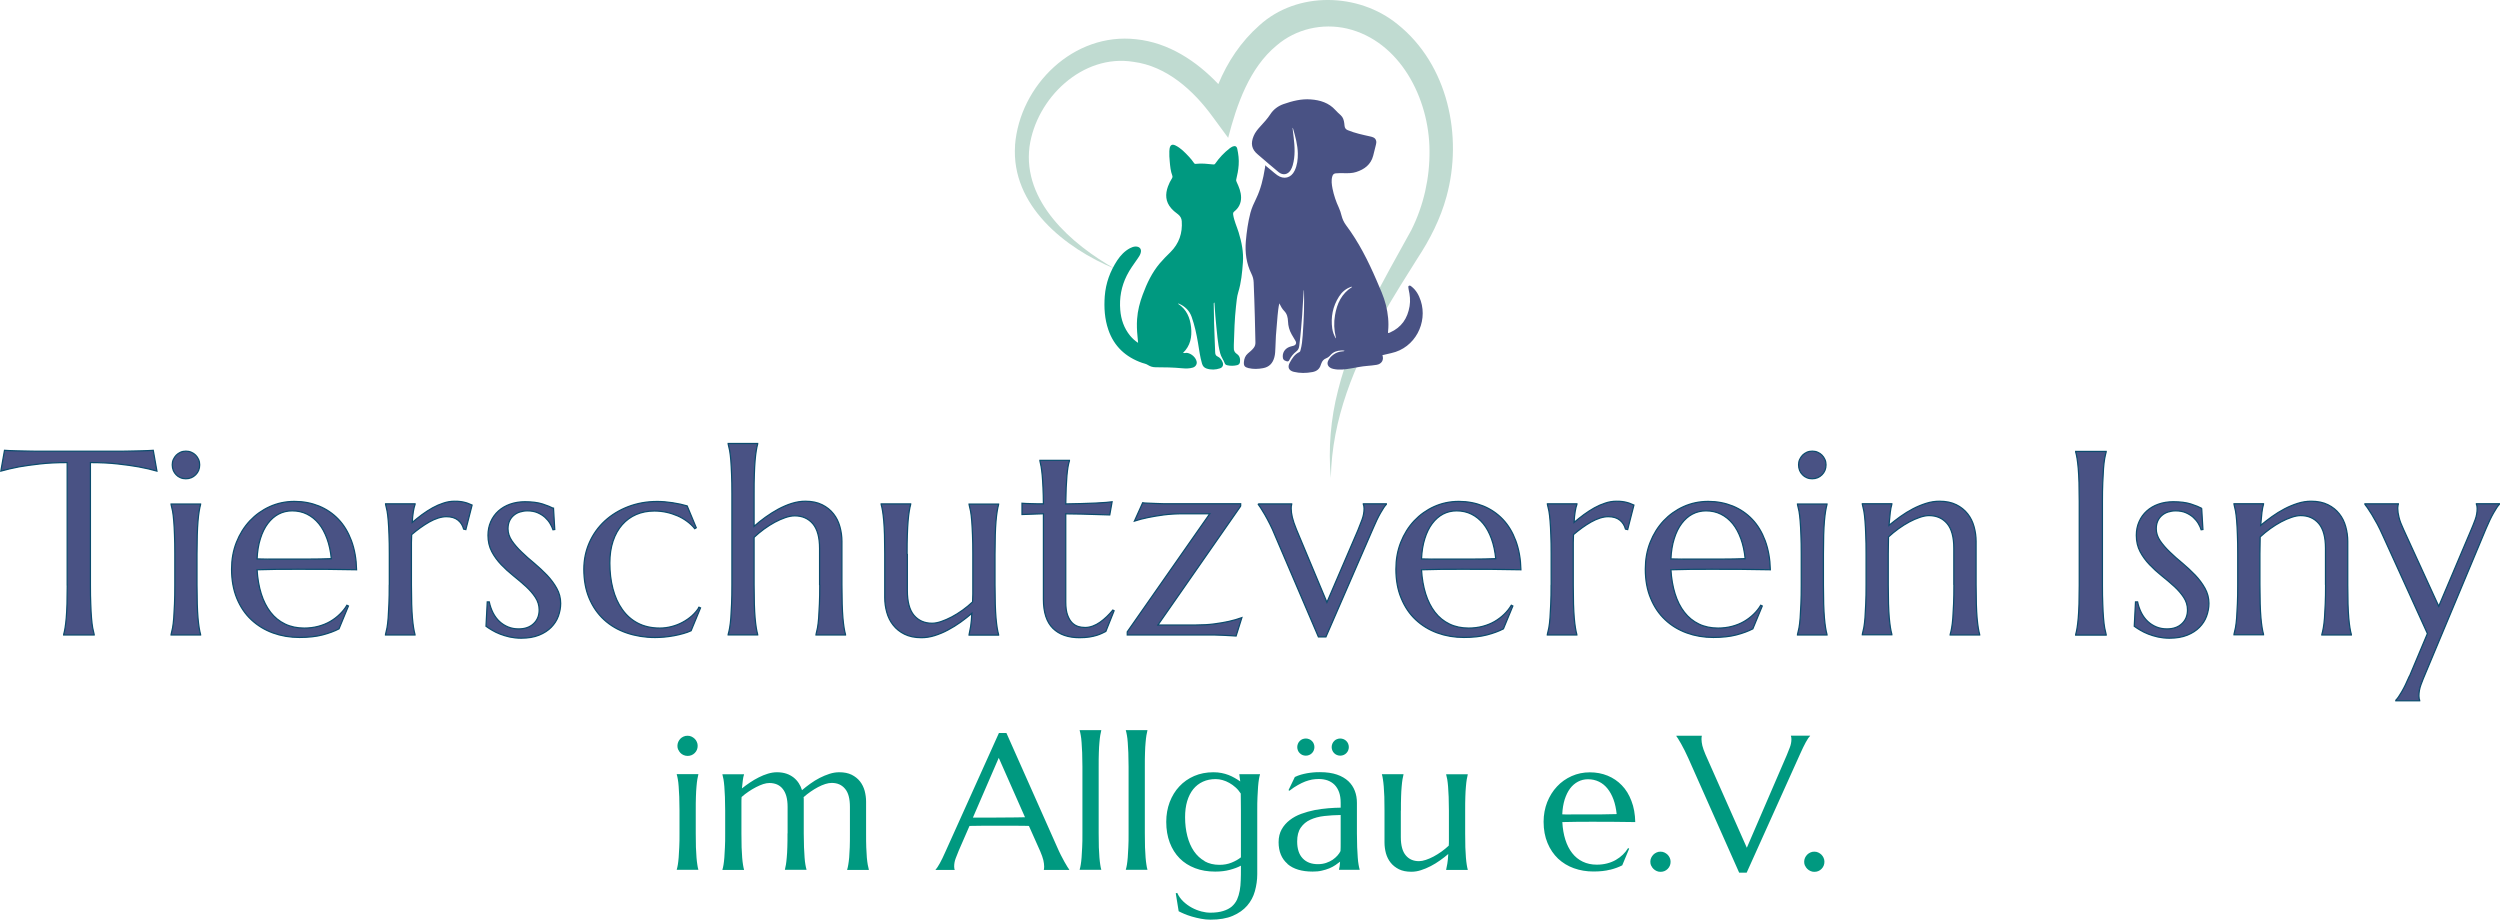 <?xml version="1.0" encoding="UTF-8"?>
<svg id="Ebene_1" xmlns="http://www.w3.org/2000/svg" version="1.1" xmlns:xlink="http://www.w3.org/1999/xlink" viewBox="0 0 300 110.36">
  <!-- Generator: Adobe Illustrator 29.8.2, SVG Export Plug-In . SVG Version: 2.1.1 Build 3)  -->
  <defs>
    <style>
      .st0 {
        fill: #009980;
      }

      .st1 {
        fill: #495284;
      }

      .st2, .st3 {
        fill: none;
      }

      .st4 {
        fill: #c0dbd1;
      }

      .st3 {
        stroke: #0b4c6d;
        stroke-width: .15px;
      }

      .st5 {
        clip-path: url(#clippath);
      }
    </style>
    <clipPath id="clippath">
      <rect class="st2" width="300" height="110.36"/>
    </clipPath>
  </defs>
  <g class="st5">
    <path class="st4" d="M121.8,17.44c.57-7.25,7.07-13.58,14.53-12.73,3.9.4,7.24,2.61,9.87,5.38,1.11-2.67,2.7-5.08,4.93-7.05,4.53-4.12,11.88-3.94,16.55-.15,6.08,4.83,7.89,13.47,5.9,20.7-.72,2.66-1.99,5.15-3.5,7.44-1.35,2.13-2.84,4.52-4.09,6.69-3.46,6.02-6.16,12.57-6.29,19.63-.32-3.5-.02-7.09.87-10.53,1.72-6.9,5.4-13.04,8.79-19.21,1.48-2.95,2.22-6.26,2.18-9.55-.03-6.22-3.52-13.12-9.89-14.63-2.97-.68-6.13.03-8.46,2.03-3.27,2.7-4.78,7.1-5.81,11.08l-1.84-2.5c-2.33-3.21-5.54-6.1-9.53-6.62-6.1-.99-11.66,4.36-12.47,10.19-.83,6.57,5.01,11.68,10.26,14.65-6.01-2.47-12.49-7.62-11.99-14.82"/>
    <path class="st1" d="M162.24,34.43c-.07-.04-.1-.02-.13,0-.62.21-1.09.62-1.43,1.16-.75,1.17-1,2.47-.81,3.84.06.41.21.8.42,1.18.04-.07.02-.12,0-.17-.21-.86-.24-1.74-.09-2.61.23-1.39.79-2.6,2.05-3.39M156.45,34.83c-.03.5-.07,1.01-.1,1.52-.05.99-.12,1.98-.21,2.97-.07.73-.13,1.46-.23,2.19-.04.27-.12.49-.36.67-.36.28-.64.63-.84,1.04-.07.14-.16.18-.32.13-.35-.1-.46-.25-.46-.6,0-.57.37-1.01.95-1.17.11-.03.23-.06.34-.09.29-.08.39-.32.24-.58-.15-.26-.31-.51-.46-.78-.28-.49-.42-1.01-.44-1.57-.02-.47-.11-.9-.47-1.26-.24-.24-.4-.56-.57-.9-.12.51-.16.99-.21,1.47-.07.81-.14,1.61-.2,2.42-.03.47-.04.94-.06,1.41-.02.4-.02.79-.13,1.18-.19.71-.62,1.17-1.36,1.3-.58.11-1.17.13-1.75-.01-.45-.11-.58-.28-.54-.74.03-.39.16-.74.47-1.01.25-.21.5-.41.7-.67.16-.2.22-.42.21-.67-.03-1.02-.04-2.03-.07-3.05-.04-1.38-.08-2.75-.14-4.13-.01-.36-.1-.71-.27-1.05-.61-1.23-.78-2.54-.67-3.9.1-1.15.26-2.29.55-3.41.16-.6.42-1.16.69-1.71.55-1.14.84-2.36,1.04-3.6.02-.11.06-.21.03-.4.28.23.5.41.72.59.24.2.48.42.74.6.79.56,1.66.34,2.08-.53.32-.66.4-1.37.39-2.08-.02-1.02-.29-2-.57-2.97,0-.03-.03-.05-.07-.11.05.42.09.79.14,1.16.13,1.11.2,2.23-.11,3.33-.06.21-.14.4-.25.59-.34.55-.92.66-1.43.26-.38-.31-.75-.62-1.12-.94-.47-.4-.92-.8-1.39-1.19-.76-.63-.88-1.32-.5-2.23.18-.43.47-.78.78-1.12.43-.47.87-.94,1.22-1.48.38-.59.93-.99,1.58-1.22,1.06-.37,2.15-.65,3.27-.56,1.12.08,2.17.4,2.96,1.28.2.22.41.42.63.61.29.26.38.6.43.96.02.12.03.23.04.35.03.24.15.4.38.49.87.36,1.78.55,2.68.75.32.07.64.15.73.54.04.16,0,.31-.03.46-.1.44-.21.88-.33,1.32-.28,1.06-1.04,1.63-2.04,1.95-.46.15-.94.15-1.42.14-.35,0-.69-.02-1.04.02-.23.03-.33.14-.4.35-.15.5-.07.99.02,1.48.16.8.42,1.56.76,2.29.14.3.24.62.32.94.11.43.28.81.55,1.17,1.52,2.03,2.65,4.28,3.65,6.6.42.98.87,1.94,1.13,2.98.25,1.03.37,2.07.26,3.13-.03.26-.01.27.23.16,1.38-.61,2.11-1.7,2.35-3.16.11-.67.04-1.33-.11-1.99-.01-.06-.03-.13-.03-.19,0-.09-.05-.21.05-.26.11-.07.22,0,.3.07.58.44.91,1.06,1.13,1.73.85,2.62-.68,5.65-3.53,6.27-.36.08-.71.16-1.07.25.2.57-.09,1.06-.7,1.16-.38.06-.76.1-1.14.13-.65.05-1.29.19-1.93.3-.71.12-1.41.22-2.12.06-.55-.12-.81-.49-.65-.92.12-.31.35-.56.62-.77.34-.26.72-.39,1.14-.42.05,0,.1,0,.15-.02.02,0,.04-.02.1-.05-.18-.05-.32-.04-.45-.03-.48.02-.91.17-1.24.54-.15.18-.32.31-.54.4-.28.11-.47.32-.57.61-.02.06-.05.11-.06.16-.15.52-.51.79-1.02.88-.75.14-1.49.15-2.23-.03-.6-.15-.78-.56-.48-1.1.28-.51.59-1.01,1.15-1.27.1-.05.12-.14.14-.23.16-.57.22-1.15.26-1.74.07-1.01.13-2.01.16-3.02.03-.8,0-1.61,0-2.41-.01,0-.02,0-.04-.01"/>
    <path class="st0" d="M145.68,36.33c-.05.08-.03.17-.03.26.01,1.47.06,2.93.12,4.4.02.43.03.85.05,1.28.01.23.06.41.29.51.29.13.47.37.59.65.15.33.04.66-.3.77-.53.18-1.08.2-1.62.02-.29-.1-.45-.29-.54-.59-.24-.81-.34-1.65-.48-2.48-.18-1.06-.4-2.1-.76-3.12-.27-.76-.8-1.27-1.53-1.59-.03-.01-.05-.03-.1.02,1.02.66,1.44,1.67,1.56,2.82.12,1.15-.08,2.21-.97,3.07.18.05.35-.03.52,0,.51.09,1.02.55,1.12,1.05.06.3-.13.61-.46.71-.42.13-.86.12-1.29.08-1.06-.1-2.12-.12-3.18-.12-.33,0-.64-.09-.92-.27-.21-.14-.46-.18-.7-.26-1.97-.69-3.37-1.98-4.05-3.97-.45-1.31-.53-2.66-.43-4.03.12-1.57.64-2.99,1.5-4.3.4-.6.89-1.12,1.53-1.46.21-.11.43-.19.67-.2.51,0,.76.33.6.81-.07.23-.2.42-.34.62-.46.67-.95,1.31-1.31,2.04-.66,1.31-.91,2.7-.79,4.15.09,1.13.45,2.18,1.18,3.08.27.32.57.61.96.86-.03-.28-.05-.53-.07-.78-.07-.69-.1-1.38-.05-2.07.07-1.02.32-1.99.68-2.95.5-1.35,1.11-2.64,2.05-3.75.4-.47.84-.91,1.28-1.34,1.03-1.03,1.45-2.27,1.35-3.71-.02-.33-.17-.6-.43-.81-.29-.22-.59-.45-.83-.73-.7-.8-.74-1.69-.39-2.64.12-.33.28-.65.47-.95.07-.12.09-.22.04-.35-.2-.53-.25-1.1-.3-1.66-.04-.42-.07-.84-.05-1.26,0-.1.01-.21.03-.31.08-.45.31-.57.72-.37.64.32,1.12.83,1.6,1.34.22.24.43.49.61.76.06.09.13.12.24.1.68-.08,1.37,0,2.05.07.15.02.21-.02.28-.13.48-.69,1.05-1.29,1.71-1.8.1-.08.22-.15.34-.21.29-.13.5-.05.57.26.14.64.22,1.29.17,1.95-.04.59-.15,1.16-.29,1.73-.03.11,0,.19.04.29.28.6.54,1.21.54,1.89,0,.68-.28,1.24-.81,1.66-.14.11-.16.21-.14.38.11.75.44,1.43.66,2.14.36,1.17.6,2.37.51,3.6-.09,1.21-.2,2.41-.56,3.58-.17.55-.2,1.13-.27,1.69-.17,1.53-.21,3.07-.26,4.61,0,.12,0,.24,0,.35-.02.32.08.56.36.75.34.22.43.58.38.97-.02.2-.16.34-.35.38-.39.09-.79.1-1.18.01-.13-.03-.25-.1-.29-.21-.15-.43-.45-.79-.56-1.24-.16-.6-.25-1.22-.32-1.84-.1-.89-.18-1.78-.26-2.68-.04-.47-.07-.94-.1-1.41,0-.05.01-.1-.03-.15"/>
    <path class="st0" d="M216.61,103.88c.06.15.15.27.26.38.11.11.23.19.38.26s.3.1.47.1c.35,0,.63-.12.86-.35.23-.23.35-.52.35-.86,0-.16-.03-.32-.1-.47s-.15-.27-.26-.38c-.11-.11-.24-.19-.38-.26s-.3-.1-.48-.1-.32.03-.47.1-.27.15-.38.26c-.11.11-.19.24-.26.38-.06.15-.1.3-.1.47,0,.17.03.33.1.48M201.16,88.29v.04s.11.15.21.31c.1.17.22.37.36.61.13.24.28.52.43.81.15.3.3.61.44.93l6.1,13.73h.9l6.43-14.28c.24-.54.46-.99.66-1.36.2-.37.37-.62.52-.76v-.04h-2.3v.04s.03.08.04.14c.01.06.02.14.02.23,0,.34-.06.67-.19,1-.13.33-.25.63-.36.91l-4.8,11.13-4.97-11.21c-.18-.42-.3-.77-.37-1.05-.06-.28-.1-.54-.1-.77,0-.06,0-.13.01-.2,0-.07.02-.13.03-.17v-.04h-3.08ZM198.15,103.88c.06.15.15.27.26.38.11.11.23.19.38.26s.3.1.47.1c.34,0,.63-.12.86-.35.23-.23.35-.52.35-.86,0-.16-.03-.32-.1-.47s-.15-.27-.26-.38c-.11-.11-.24-.19-.38-.26s-.3-.1-.48-.1-.32.03-.47.1-.27.15-.38.26c-.11.11-.19.24-.26.38s-.1.3-.1.47c0,.17.03.33.1.48M188.54,97.74c-.37,0-.73,0-1.07-.02.03-.67.13-1.26.29-1.78.17-.52.38-.96.65-1.32.27-.36.59-.63.95-.82.36-.19.76-.29,1.2-.29.48,0,.92.1,1.31.29.4.19.74.47,1.03.83.29.36.53.8.72,1.31.19.52.31,1.1.38,1.75-.61.02-1.3.03-2.05.04-.75,0-1.5,0-2.25,0h-1.17ZM193.22,104.37c.56-.14,1.04-.32,1.45-.53l.83-2-.13-.07c-.17.28-.38.55-.63.79-.25.24-.53.45-.84.63s-.66.32-1.05.42c-.39.1-.79.15-1.23.15-.63,0-1.19-.12-1.69-.36-.5-.24-.92-.58-1.27-1.03s-.62-.98-.82-1.61c-.2-.63-.32-1.33-.36-2.11.49-.01,1.05-.03,1.67-.03.62,0,1.25-.01,1.9-.01.91,0,1.79,0,2.64.01s1.69.02,2.54.03c-.02-.95-.17-1.8-.46-2.54-.28-.74-.66-1.37-1.15-1.87-.48-.5-1.05-.89-1.71-1.16-.66-.27-1.37-.4-2.14-.4s-1.5.15-2.17.45c-.67.3-1.26.71-1.76,1.25-.5.53-.89,1.16-1.18,1.88-.28.72-.43,1.51-.43,2.35,0,.96.16,1.81.47,2.55.31.75.74,1.37,1.27,1.88.54.5,1.17.89,1.9,1.15.73.26,1.5.39,2.33.39.79,0,1.46-.07,2.02-.22M168.11,97.28c0-.64,0-1.19.02-1.67.01-.48.04-.88.07-1.23.03-.34.06-.63.1-.86.04-.23.08-.43.12-.58v-.04h-2.59v.04c.05.16.09.35.12.58.04.23.07.52.1.86.03.35.05.75.07,1.23.01.48.02,1.03.02,1.67v3.82c0,.44.06.87.17,1.29.12.42.3.79.56,1.12.26.33.59.59,1,.8.41.2.9.3,1.49.3.38,0,.77-.06,1.16-.19.39-.12.78-.29,1.17-.49s.76-.43,1.11-.68c.36-.25.69-.51.99-.77-.02.47-.06.85-.11,1.15s-.1.53-.14.72v.04h2.59v-.04c-.04-.16-.09-.35-.12-.58-.04-.23-.07-.52-.1-.86-.03-.35-.05-.75-.07-1.23-.01-.48-.02-1.03-.02-1.67v-2.72c0-.64,0-1.19.02-1.67.01-.48.04-.88.07-1.23.03-.34.06-.63.1-.86.04-.23.08-.43.12-.58v-.04h-2.59v.04c.04.16.09.35.13.58.04.23.07.52.1.86.03.35.05.75.07,1.23.02.48.03,1.03.03,1.67v3.5c0,.24,0,.47-.02.69-.27.25-.56.49-.88.72-.32.23-.64.42-.95.59-.32.17-.63.3-.93.4-.3.1-.57.15-.81.15-.67,0-1.2-.23-1.59-.7-.39-.46-.59-1.19-.59-2.18v-3.18ZM159.88,90.05c.05.13.13.24.22.33.09.09.2.17.33.22.13.05.26.08.4.08s.28-.03.4-.08c.13-.05.24-.13.33-.22.09-.09.17-.2.22-.33.05-.13.08-.26.08-.4s-.03-.28-.08-.4c-.05-.13-.13-.24-.22-.33-.09-.09-.2-.17-.33-.22-.13-.05-.26-.08-.4-.08s-.28.03-.4.08c-.13.05-.24.12-.33.22-.09.09-.17.2-.22.33-.05.13-.08.26-.08.4s.03.28.08.4M155.75,90.05c.05.13.12.24.22.33.09.09.2.17.32.22.12.05.26.08.41.08s.28-.03.4-.08c.13-.05.24-.13.33-.22.09-.09.17-.2.22-.33.05-.13.08-.26.08-.4s-.03-.28-.08-.4c-.05-.13-.12-.24-.22-.33-.09-.09-.2-.17-.33-.22-.13-.05-.26-.08-.4-.08s-.29.03-.41.08c-.12.05-.23.12-.32.22-.09.09-.17.2-.22.33-.05.13-.08.26-.08.4s.03.28.08.4M160.88,100v1.18c0,.35,0,.66-.02.95-.08.17-.2.35-.36.53-.16.18-.35.35-.58.51-.23.15-.49.28-.79.38-.3.1-.62.15-.98.15-.78,0-1.39-.23-1.83-.7-.44-.46-.66-1.14-.66-2.02,0-.69.14-1.24.43-1.66.29-.42.67-.74,1.16-.96.48-.22,1.04-.37,1.67-.44.63-.07,1.28-.11,1.96-.12v2.19ZM154.5,103.68c.71.61,1.72.91,3.02.91.4,0,.76-.03,1.09-.11.33-.07.64-.17.91-.28.27-.12.52-.24.73-.39.21-.14.4-.28.56-.41-.02.21-.03.39-.05.54-.02.15-.05.28-.08.4v.04h2.48v-.04c-.05-.16-.09-.35-.13-.58-.04-.23-.08-.52-.1-.86-.03-.35-.05-.75-.07-1.23-.02-.48-.03-1.03-.03-1.67v-3.66c0-.51-.08-.99-.25-1.43-.17-.45-.43-.84-.78-1.17-.36-.33-.81-.6-1.37-.79-.56-.19-1.23-.29-2.02-.29-.28,0-.56,0-.81.03s-.51.05-.76.1c-.25.05-.49.1-.73.17-.24.07-.48.16-.73.28l-.76,1.58.11.07c.36-.28.69-.51,1.01-.68.31-.18.61-.32.89-.43.28-.1.55-.18.81-.23.26-.04.53-.07.8-.07.39,0,.75.06,1.07.17.32.12.6.29.84.53.23.24.41.53.54.89.13.36.19.79.19,1.28v.57c-.45,0-.94.03-1.48.07s-1.08.12-1.64.22c-.55.11-1.09.26-1.61.45-.52.19-.98.44-1.38.75-.4.31-.73.68-.97,1.11-.24.43-.37.95-.37,1.54,0,1.12.36,1.99,1.07,2.6M144.57,103.34c-.52-.29-.95-.69-1.3-1.2-.35-.51-.61-1.12-.79-1.81-.18-.7-.27-1.45-.27-2.26,0-.72.08-1.36.25-1.93.17-.56.41-1.04.73-1.44.32-.39.7-.69,1.16-.9.46-.21.97-.31,1.54-.31.27,0,.54.04.82.12.28.08.55.19.81.34.27.15.52.33.75.54.24.21.44.46.62.73,0,.28,0,.59.01.93,0,.34.01.72.01,1.14v5.59c-.3.24-.67.45-1.11.63-.44.18-.93.27-1.46.27-.67,0-1.27-.14-1.79-.43M144.16,109.37c-.39-.1-.77-.25-1.14-.45-.37-.2-.7-.44-1.02-.74-.31-.3-.56-.64-.73-1.03l-.18.04.35,2.16c.16.09.39.19.66.31.28.12.59.23.93.33.34.1.71.19,1.09.26.38.07.76.11,1.13.11,1.07,0,1.96-.15,2.68-.46.72-.31,1.3-.72,1.73-1.22.44-.51.75-1.09.93-1.75.18-.66.28-1.33.28-2.02v-7.63c0-.64,0-1.19.03-1.67.02-.48.04-.88.07-1.23.03-.34.06-.63.1-.86.04-.23.08-.43.13-.58v-.04h-2.48v.04l.11.83c-.22-.15-.44-.29-.67-.42-.23-.13-.47-.25-.73-.35-.26-.1-.54-.18-.84-.24-.3-.06-.63-.09-.99-.09-.84,0-1.6.15-2.3.45-.69.3-1.29.72-1.78,1.25-.5.53-.88,1.16-1.16,1.89-.27.73-.41,1.51-.41,2.36,0,.92.14,1.75.42,2.49.28.74.67,1.36,1.18,1.88.51.52,1.13.91,1.86,1.19.73.28,1.53.41,2.42.41.65,0,1.24-.07,1.75-.21.52-.14.96-.3,1.33-.5v.37c0,.47,0,.93-.02,1.37-.01.44-.05.86-.12,1.25-.07.39-.18.75-.32,1.07-.15.32-.36.6-.63.84-.27.23-.62.41-1.04.54s-.93.2-1.54.2c-.34,0-.7-.05-1.09-.15M135.43,100c0,.64,0,1.19-.03,1.67-.02.48-.04.88-.07,1.23-.03.34-.06.63-.1.86-.04.23-.08.43-.13.58v.04h2.59v-.04c-.05-.16-.09-.35-.12-.58-.04-.23-.07-.52-.1-.86-.03-.35-.05-.75-.07-1.23-.01-.48-.02-1.03-.02-1.67v-8c0-.64,0-1.19.02-1.67.01-.48.04-.88.07-1.23.03-.34.06-.63.1-.86.04-.23.08-.43.12-.58v-.04h-2.59v.04c.05.16.09.35.13.58s.08.52.1.86c.03.35.05.75.07,1.23.02.48.03,1.03.03,1.67v8ZM129.89,100c0,.64,0,1.19-.03,1.67-.02.48-.04.88-.07,1.23-.03.34-.06.63-.1.86-.04.23-.08.43-.13.58v.04h2.59v-.04c-.05-.16-.09-.35-.12-.58-.04-.23-.07-.52-.1-.86-.03-.35-.05-.75-.07-1.23-.01-.48-.02-1.03-.02-1.67v-8c0-.64,0-1.19.02-1.67.01-.48.04-.88.07-1.23.03-.34.06-.63.1-.86.04-.23.08-.43.12-.58v-.04h-2.59v.04c.05.16.09.35.13.58.04.23.08.52.1.86.03.35.05.75.07,1.23.02.48.03,1.03.03,1.67v8ZM116.75,98.11l3.1-7.17,3.15,7.13c-.33,0-.7.01-1.1.02-.4,0-.82,0-1.26.01-.44,0-.88,0-1.34.01-.46,0-.9,0-1.34,0h-1.21ZM128.31,104.39v-.04s-.11-.15-.21-.31c-.1-.16-.22-.37-.36-.61-.13-.24-.28-.51-.43-.81-.15-.3-.3-.61-.44-.94l-6.1-13.72h-.9l-6.43,14.27c-.24.55-.46,1-.66,1.36-.2.36-.37.62-.51.76v.04h2.29v-.04s-.03-.07-.04-.13-.02-.14-.02-.24c0-.34.06-.67.19-1,.13-.33.25-.63.36-.91l1.29-2.96c.44-.01.94-.02,1.49-.02h3.97c.7,0,1.25,0,1.67.02l1.36,3.05c.18.42.3.77.37,1.05.06.28.1.54.1.77,0,.06,0,.13-.01.2,0,.08-.02.13-.03.17v.04h3.08ZM94.5,100c0,.64,0,1.19-.02,1.67-.01.48-.04.88-.07,1.23-.03.34-.06.63-.1.86-.04.23-.08.43-.12.58v.04h2.59v-.04c-.05-.16-.09-.35-.13-.58-.04-.23-.08-.52-.1-.86-.03-.35-.05-.75-.07-1.23-.02-.48-.03-1.03-.03-1.67v-4.07c0-.09,0-.18-.02-.27.26-.23.54-.45.84-.66.3-.21.6-.39.9-.55.3-.16.59-.28.87-.37s.54-.13.77-.13c.67,0,1.2.23,1.59.7.4.46.59,1.19.59,2.18v3.18c0,.64,0,1.19-.02,1.67-.02.48-.04.88-.07,1.23-.03.34-.07.63-.11.86-.04.23-.08.43-.13.58v.04h2.6v-.04c-.04-.16-.09-.35-.13-.58-.04-.23-.08-.52-.11-.86-.03-.35-.05-.75-.07-1.23-.02-.48-.02-1.03-.02-1.67v-3.82c0-.43-.06-.86-.17-1.29-.12-.42-.3-.8-.56-1.13-.26-.33-.59-.59-1-.8-.41-.2-.9-.3-1.49-.3-.38,0-.77.06-1.17.19-.4.13-.79.29-1.18.49-.39.2-.76.43-1.12.69-.36.26-.7.52-1,.78-.09-.3-.22-.58-.39-.84-.17-.26-.38-.49-.62-.68-.25-.19-.53-.35-.86-.46-.33-.11-.71-.17-1.13-.17-.36,0-.72.06-1.09.17-.37.11-.73.26-1.09.44-.36.18-.72.39-1.06.62-.35.23-.67.47-.97.71.04-.4.07-.74.11-1,.03-.27.08-.48.14-.66v-.04h-2.59v.04c.04.16.09.35.13.58.04.23.07.52.1.86.03.35.05.75.07,1.23.02.48.03,1.03.03,1.67v2.72c0,.64,0,1.19-.03,1.67-.02.48-.04.88-.07,1.23-.03.34-.06.63-.1.86-.04.23-.08.43-.13.58v.04h2.59v-.04c-.04-.16-.09-.35-.12-.58-.04-.23-.07-.52-.1-.86-.03-.35-.05-.75-.07-1.23-.01-.48-.02-1.03-.02-1.67v-3.6c0-.27,0-.53.02-.77.26-.23.54-.45.84-.65.3-.2.59-.38.89-.53.3-.15.58-.28.86-.37.28-.09.53-.13.75-.13.33,0,.63.06.9.17.27.12.5.29.69.53.19.23.34.53.44.89.1.36.15.79.15,1.28v3.18ZM81.4,89.97c.06.14.15.27.25.38.1.11.23.19.38.26.15.06.3.1.48.1.34,0,.63-.12.86-.35.23-.23.35-.52.35-.86,0-.17-.03-.32-.1-.47-.06-.15-.15-.27-.26-.38-.11-.11-.24-.19-.38-.26s-.3-.1-.48-.1-.33.03-.48.1c-.14.06-.27.15-.38.26-.1.11-.19.24-.25.38-.06.14-.1.3-.1.47s.03.33.1.48M81.54,100c0,.64,0,1.19-.03,1.67-.02.48-.04.88-.07,1.23-.03.34-.06.63-.1.86-.04.23-.08.43-.13.58v.04h2.59v-.04c-.05-.16-.09-.35-.12-.58-.04-.23-.07-.52-.1-.86-.03-.35-.05-.75-.07-1.23-.01-.48-.02-1.03-.02-1.67v-2.72c0-.64,0-1.19.02-1.67.01-.48.04-.88.07-1.23.03-.34.06-.63.1-.86.04-.23.08-.43.12-.58v-.04h-2.59v.04c.05.16.09.35.13.58.04.23.08.52.1.86.03.35.05.75.07,1.23.02.48.03,1.03.03,1.67v2.72Z"/>
    <path class="st1" d="M289.11,81.17c-.32.74-.61,1.35-.9,1.84-.28.49-.52.83-.71,1.02v.06h2.86v-.06s-.04-.09-.06-.18c-.02-.09-.03-.2-.03-.33,0-.46.08-.92.25-1.37.17-.45.33-.87.5-1.25l7.31-17.48c.32-.75.61-1.37.9-1.87.28-.5.51-.84.7-1.04v-.06h-2.76v.06s.04.09.06.18c.02.09.03.2.03.33,0,.46-.08.92-.25,1.37-.17.45-.33.87-.5,1.25l-3.86,9.11-4.23-9.23c-.27-.57-.45-1.05-.54-1.44-.1-.39-.15-.74-.15-1.05,0-.08,0-.17.02-.28,0-.1.03-.18.05-.23v-.06h-4.01v.06c.05.06.15.2.31.42.15.22.33.5.53.82.2.33.41.7.64,1.12.22.41.43.85.63,1.3l5.39,11.85-2.16,5.14ZM279.07,70.2c0,.87-.01,1.63-.04,2.28-.03.65-.06,1.21-.09,1.68-.04.47-.08.87-.14,1.18s-.11.58-.18.8v.06h3.54v-.06c-.06-.22-.12-.48-.17-.8-.05-.32-.1-.71-.14-1.18-.04-.47-.07-1.03-.09-1.68-.02-.65-.03-1.41-.03-2.28v-5.23c0-.59-.08-1.18-.24-1.76-.16-.58-.41-1.1-.77-1.55-.35-.45-.81-.82-1.36-1.09-.56-.28-1.23-.42-2.03-.42-.52,0-1.05.08-1.59.25-.54.17-1.07.39-1.59.66-.52.27-1.02.58-1.51.93-.48.35-.94.7-1.36,1.05.05-.64.1-1.15.15-1.55.05-.39.11-.72.19-.98v-.06h-3.54v.06c.06.22.12.48.18.8.06.32.1.71.14,1.18.04.47.07,1.03.09,1.68.03.65.04,1.41.04,2.28v3.72c0,.87-.01,1.63-.04,2.28-.03.65-.06,1.21-.09,1.68-.04.47-.08.87-.14,1.18-.06.32-.12.58-.18.8v.06h3.54v-.06c-.06-.22-.12-.48-.17-.8-.05-.32-.1-.71-.14-1.18-.04-.47-.07-1.03-.09-1.68-.02-.65-.03-1.41-.03-2.28v-3.72l.03-2.02c.38-.35.78-.68,1.21-.99.43-.31.86-.58,1.29-.81.43-.23.85-.41,1.26-.55.41-.14.78-.21,1.1-.21.91,0,1.63.32,2.17.95.54.64.81,1.63.81,2.98v4.35ZM264.2,61c-.3-.16-.73-.34-1.29-.52-.57-.18-1.27-.27-2.12-.27-.64,0-1.24.1-1.78.29-.54.19-1.01.47-1.4.82-.39.35-.7.78-.92,1.28-.22.5-.33,1.04-.33,1.64,0,.73.15,1.38.45,1.95.3.57.68,1.09,1.14,1.57.46.48.95.93,1.48,1.35.53.42,1.02.84,1.48,1.26.46.42.84.86,1.14,1.32.3.46.45.96.45,1.5,0,.68-.22,1.23-.67,1.65-.44.42-1.04.63-1.8.63-.46,0-.88-.08-1.27-.24-.39-.16-.73-.38-1.03-.66-.3-.28-.55-.62-.76-1.02-.2-.4-.36-.84-.46-1.32h-.25l-.15,2.92c.21.15.46.32.74.48.28.17.6.32.95.46.35.14.74.25,1.16.35.42.09.88.14,1.37.14.83,0,1.54-.12,2.14-.36.6-.24,1.09-.56,1.47-.95.38-.39.67-.83.85-1.33.18-.5.28-1.01.28-1.53,0-.65-.16-1.25-.47-1.81-.31-.56-.7-1.08-1.17-1.58-.47-.49-.98-.96-1.52-1.42-.55-.45-1.06-.9-1.52-1.35-.47-.45-.86-.9-1.17-1.35-.31-.46-.47-.94-.47-1.44,0-.36.06-.67.18-.94.12-.27.29-.49.5-.67.21-.18.45-.32.74-.41.28-.09.58-.14.9-.14.46,0,.87.07,1.22.22.35.15.65.34.9.56.25.23.45.47.61.74.16.27.27.52.34.75l.21-.03-.15-2.55ZM249.08,76.21h3.66v-.06c-.06-.22-.12-.48-.18-.8s-.1-.71-.14-1.18c-.04-.47-.07-1.03-.09-1.68-.03-.65-.04-1.41-.04-2.28v-10.02c0-.87.01-1.63.04-2.28.03-.65.06-1.22.09-1.69.04-.48.08-.87.14-1.19s.12-.59.18-.8v-.06h-3.66v.06c.06.21.12.48.17.8.05.32.1.72.14,1.19.04.48.07,1.04.09,1.69.02.65.03,1.41.03,2.28v10.02c0,.87-.01,1.63-.03,2.28-.02.65-.05,1.21-.09,1.68-.04.47-.09.87-.14,1.18-.05.32-.11.58-.17.8v.06ZM234.47,70.2c0,.87-.01,1.63-.04,2.28-.03.65-.06,1.21-.09,1.68-.04.47-.08.87-.14,1.18-.06.32-.11.58-.18.8v.06h3.54v-.06c-.06-.22-.12-.48-.17-.8-.05-.32-.1-.71-.14-1.18-.04-.47-.07-1.03-.09-1.68-.02-.65-.03-1.41-.03-2.28v-5.23c0-.59-.08-1.18-.24-1.76-.16-.58-.41-1.1-.77-1.55-.35-.45-.81-.82-1.36-1.09-.56-.28-1.23-.42-2.03-.42-.52,0-1.05.08-1.59.25-.54.17-1.07.39-1.59.66-.52.27-1.02.58-1.51.93-.48.35-.94.7-1.36,1.05.05-.64.1-1.15.15-1.55.05-.39.11-.72.19-.98v-.06h-3.54v.06c.06.22.12.48.18.8.06.32.1.71.14,1.18.04.47.07,1.03.09,1.68.03.65.04,1.41.04,2.28v3.72c0,.87-.01,1.63-.04,2.28-.03.65-.06,1.21-.09,1.68-.04.47-.08.87-.14,1.18-.06.32-.12.58-.18.8v.06h3.54v-.06c-.06-.22-.12-.48-.17-.8-.05-.32-.1-.71-.14-1.18-.04-.47-.07-1.03-.09-1.68-.02-.65-.03-1.41-.03-2.28v-3.72l.03-2.02c.38-.35.78-.68,1.21-.99.43-.31.86-.58,1.29-.81.43-.23.85-.41,1.26-.55.41-.14.78-.21,1.1-.21.91,0,1.63.32,2.17.95.54.64.81,1.63.81,2.98v4.35ZM215.95,56.45c.09.2.2.37.35.52.14.15.31.27.51.35.2.09.42.13.65.13.47,0,.86-.16,1.18-.48.32-.32.48-.71.48-1.19,0-.23-.04-.44-.13-.64s-.2-.37-.35-.52c-.15-.15-.32-.27-.52-.35-.2-.09-.42-.13-.65-.13s-.45.04-.65.13c-.2.09-.37.21-.51.35-.14.15-.26.32-.35.52s-.13.41-.13.64.04.45.13.65M216.15,70.2c0,.87-.01,1.63-.04,2.28-.03.65-.06,1.21-.09,1.68-.04.47-.08.87-.14,1.18-.06.32-.12.58-.18.8v.06h3.54v-.06c-.06-.22-.12-.48-.17-.8-.05-.32-.1-.71-.14-1.18-.04-.47-.07-1.03-.09-1.68-.02-.65-.03-1.41-.03-2.28v-3.72c0-.87.01-1.63.03-2.28.02-.65.05-1.21.09-1.68.04-.47.09-.87.14-1.18.05-.32.11-.58.17-.8v-.06h-3.54v.06c.06.22.12.48.18.8.06.32.1.71.14,1.18.04.47.07,1.03.09,1.68.03.65.04,1.41.04,2.28v3.72ZM201.97,67.1c-.51,0-1-.01-1.46-.03.04-.91.17-1.73.4-2.44.22-.71.52-1.32.89-1.81.37-.49.8-.87,1.29-1.13.5-.26,1.04-.39,1.63-.39.65,0,1.25.13,1.79.4.54.27,1.01.65,1.41,1.14.4.49.72,1.09.98,1.8.26.71.43,1.51.52,2.4-.84.03-1.77.05-2.8.05-1.03,0-2.05,0-3.07,0h-1.59ZM208.36,76.19c.77-.2,1.42-.44,1.98-.73l1.13-2.74-.18-.09c-.23.39-.52.75-.86,1.08-.34.33-.72.62-1.15.87-.43.25-.91.44-1.43.58-.53.14-1.08.21-1.68.21-.86,0-1.63-.16-2.31-.49-.68-.33-1.26-.8-1.73-1.41-.48-.61-.85-1.35-1.12-2.21s-.44-1.83-.5-2.89c.67-.02,1.43-.04,2.27-.05.84,0,1.71-.01,2.6-.01,1.25,0,2.45,0,3.6.01,1.15.01,2.31.03,3.46.05-.03-1.3-.24-2.46-.62-3.49-.38-1.02-.9-1.88-1.56-2.57-.66-.69-1.44-1.22-2.34-1.59-.9-.36-1.87-.55-2.93-.55s-2.05.21-2.96.62c-.91.41-1.71.98-2.4,1.71-.68.73-1.22,1.59-1.61,2.58-.39.99-.58,2.06-.58,3.22,0,1.31.21,2.48.64,3.5.42,1.02,1,1.88,1.74,2.57.73.69,1.6,1.22,2.59,1.58.99.36,2.05.54,3.19.54,1.07,0,1.99-.1,2.76-.3M186.13,70.2c0,.87-.01,1.63-.04,2.28-.03.65-.06,1.21-.09,1.68-.04.47-.08.87-.14,1.18-.06.32-.12.58-.18.8v.06h3.54v-.06c-.06-.22-.12-.48-.17-.8-.05-.32-.1-.71-.14-1.18-.04-.47-.07-1.03-.09-1.68-.02-.65-.03-1.41-.03-2.28v-5.08c0-.35.01-.67.03-.97.34-.29.68-.56,1.04-.82.36-.26.72-.49,1.07-.69.36-.2.71-.36,1.06-.47.35-.11.68-.17,1-.17.58,0,1.04.14,1.38.41.34.27.57.63.69,1.08l.26.06.75-2.94c-.12-.05-.25-.1-.38-.16-.13-.06-.28-.11-.44-.15-.16-.05-.35-.08-.55-.11-.2-.03-.44-.04-.72-.04-.45,0-.9.07-1.34.22-.44.14-.88.33-1.31.57-.43.24-.85.51-1.26.81s-.8.62-1.18.94c.03-.53.07-.97.13-1.31s.12-.63.21-.86v-.06h-3.54v.06c.06.22.12.48.18.8.06.32.1.71.14,1.18.04.47.07,1.03.09,1.68.03.65.04,1.41.04,2.28v3.72ZM172.04,67.1c-.51,0-1-.01-1.46-.03.04-.91.17-1.73.4-2.44.22-.71.52-1.32.89-1.81.37-.49.8-.87,1.29-1.13.5-.26,1.04-.39,1.63-.39.65,0,1.25.13,1.79.4.54.27,1.01.65,1.41,1.14.4.49.72,1.09.98,1.8.26.71.43,1.51.52,2.4-.84.03-1.77.05-2.8.05-1.03,0-2.05,0-3.07,0h-1.59ZM178.43,76.19c.77-.2,1.42-.44,1.98-.73l1.13-2.74-.18-.09c-.23.39-.52.75-.86,1.08-.34.33-.72.62-1.15.87-.43.25-.91.44-1.43.58-.53.14-1.08.21-1.68.21-.86,0-1.63-.16-2.31-.49-.68-.33-1.26-.8-1.73-1.41-.47-.61-.85-1.35-1.12-2.21s-.44-1.83-.5-2.89c.67-.02,1.43-.04,2.27-.05.84,0,1.71-.01,2.6-.01,1.25,0,2.45,0,3.6.01,1.15.01,2.31.03,3.46.05-.03-1.3-.24-2.46-.62-3.49-.38-1.02-.9-1.88-1.56-2.57-.66-.69-1.44-1.22-2.34-1.59-.9-.36-1.87-.55-2.93-.55s-2.05.21-2.96.62c-.91.41-1.71.98-2.4,1.71-.68.73-1.22,1.59-1.61,2.58-.39.99-.58,2.06-.58,3.22,0,1.31.21,2.48.64,3.5.42,1.02,1,1.88,1.74,2.57.74.69,1.6,1.22,2.59,1.58.99.36,2.05.54,3.19.54,1.07,0,1.99-.1,2.76-.3M150.99,60.46v.06c.05.06.15.2.29.42s.31.5.5.82c.19.33.39.7.6,1.12.21.41.41.85.59,1.3l5.24,12.25h.9l5.65-13c.32-.75.61-1.37.9-1.87.28-.5.51-.84.7-1.04v-.06h-2.76v.06s.04.09.06.18c.02.09.03.2.03.33,0,.46-.09.92-.26,1.37-.17.45-.34.87-.49,1.25l-3.71,8.63-3.66-8.75c-.23-.57-.4-1.05-.49-1.44-.09-.39-.14-.74-.14-1.05,0-.08,0-.17.01-.28.01-.1.03-.18.05-.23v-.06h-4.01ZM148.88,60.73v-.28h-8.62c-.11,0-.31,0-.6,0-.29,0-.61-.02-.94-.03-.34-.02-.66-.03-.96-.04-.3,0-.51-.03-.64-.05l-.99,2.2c.49-.16,1.04-.31,1.65-.43.52-.11,1.14-.21,1.85-.31.71-.09,1.49-.14,2.34-.14h3.2l-9.9,14.17v.38h9.93c.1,0,.3,0,.6,0s.61.02.94.03c.33.02.65.03.95.05.3.02.51.03.64.04l.69-2.2c-.47.17-.99.32-1.56.45-.49.11-1.07.21-1.75.3-.67.09-1.41.13-2.21.13h-4.55l9.94-14.28ZM129.39,75.18c-.28-.08-.53-.24-.75-.46-.22-.23-.4-.54-.54-.93-.14-.39-.21-.91-.21-1.55v-10.58c.67.01,1.33.02,1.96.03.63.01,1.19.03,1.68.05.57.02,1.12.04,1.64.05l.28-1.57c-.11.02-.35.04-.7.07-.35.03-.78.05-1.29.08-.51.03-1.07.05-1.68.06-.62.01-1.25.03-1.89.04.01-.74.03-1.39.05-1.95.03-.56.06-1.04.09-1.45.04-.41.08-.76.13-1.05.05-.29.11-.53.17-.72v-.06h-3.54v.06c.05.2.1.44.15.72.05.29.09.64.13,1.05.03.41.07.9.09,1.46.03.56.04,1.2.05,1.93-.52,0-1,0-1.44-.02-.44,0-.82-.03-1.13-.05v1.35l2.57-.09v10.26c0,1.58.38,2.74,1.14,3.49s1.83,1.12,3.19,1.12c.46,0,.86-.03,1.19-.08.34-.06.63-.12.88-.2.25-.08.46-.16.64-.25.18-.09.33-.16.45-.22l.99-2.48-.15-.08c-.23.28-.47.54-.73.79-.26.25-.53.47-.81.67-.28.2-.57.35-.87.46-.3.11-.6.17-.91.17s-.58-.04-.87-.12M108.85,66.47c0-.87,0-1.63.03-2.28.02-.65.05-1.21.09-1.68.04-.47.09-.87.14-1.18.05-.32.11-.58.17-.8v-.06h-3.54v.06c.06.22.12.48.17.8.05.32.1.71.14,1.18.04.47.07,1.03.09,1.68.02.65.03,1.41.03,2.28v5.23c0,.61.08,1.19.24,1.77.16.57.41,1.09.77,1.54.35.45.81.82,1.36,1.09.56.28,1.23.42,2.03.42.52,0,1.05-.08,1.59-.25.54-.17,1.07-.39,1.59-.67.53-.28,1.03-.59,1.52-.94.48-.35.94-.7,1.35-1.06-.03.65-.08,1.17-.14,1.57-.07.4-.13.73-.19.98v.06h3.54v-.06c-.06-.22-.12-.48-.17-.8s-.1-.71-.14-1.18c-.04-.47-.07-1.03-.09-1.68-.02-.65-.03-1.41-.03-2.28v-3.72c0-.87.01-1.63.03-2.28.02-.65.05-1.21.09-1.68.04-.47.09-.87.14-1.18.05-.32.11-.58.17-.8v-.06h-3.54v.06c.06.22.12.48.18.8.06.32.1.71.14,1.18.03.47.07,1.03.09,1.68.03.65.04,1.41.04,2.28v4.79c0,.33-.01.65-.03.95-.37.35-.77.68-1.2.99-.43.31-.87.58-1.3.81-.43.23-.86.41-1.26.55-.41.14-.78.21-1.1.21-.91,0-1.63-.32-2.17-.95-.54-.64-.8-1.63-.8-2.98v-4.35ZM98.37,70.2c0,.87-.01,1.63-.04,2.28-.03.65-.06,1.21-.09,1.68-.04.47-.08.87-.14,1.18-.06.32-.12.58-.18.8v.06h3.54v-.06c-.06-.22-.12-.48-.17-.8-.05-.32-.1-.71-.14-1.18-.04-.47-.07-1.03-.09-1.68-.02-.65-.03-1.41-.03-2.28v-5.23c0-.59-.08-1.18-.24-1.76-.16-.58-.41-1.1-.77-1.55-.35-.45-.81-.82-1.36-1.09-.56-.28-1.23-.42-2.03-.42-.53,0-1.07.09-1.62.26-.55.17-1.09.41-1.62.69-.53.29-1.04.61-1.54.97-.5.36-.95.72-1.36,1.09v-3.94c0-.87,0-1.63.03-2.28.02-.65.05-1.21.09-1.68.04-.47.09-.87.14-1.18.05-.32.11-.58.17-.8v-.06h-3.54v.06c.06.22.12.48.18.8.06.32.1.71.14,1.18.03.47.07,1.03.09,1.68.03.65.04,1.41.04,2.28v10.97c0,.87-.01,1.63-.04,2.28-.03.65-.06,1.21-.09,1.68-.04.47-.08.87-.14,1.18-.06.32-.11.58-.18.8v.06h3.54v-.06c-.06-.22-.12-.48-.17-.8-.05-.32-.1-.71-.14-1.18-.04-.47-.07-1.03-.09-1.68-.02-.65-.03-1.41-.03-2.28v-5.71c.37-.35.77-.68,1.19-.99.43-.31.86-.59,1.29-.82.43-.23.86-.42,1.27-.56.41-.14.79-.21,1.13-.21.91,0,1.63.32,2.17.95.54.64.81,1.63.81,2.98v4.35ZM83.91,72.84c-.23.39-.53.74-.87,1.05-.35.31-.73.57-1.14.79-.41.22-.85.39-1.32.51-.46.12-.93.18-1.4.18-1.01,0-1.89-.2-2.64-.59-.75-.39-1.37-.94-1.87-1.65-.5-.7-.87-1.53-1.12-2.48-.25-.95-.37-1.99-.37-3.09,0-.99.13-1.86.39-2.64.26-.77.63-1.43,1.1-1.96.47-.53,1.03-.94,1.68-1.22.65-.28,1.38-.42,2.17-.42.49,0,.97.05,1.44.15s.92.25,1.34.43c.42.18.81.41,1.16.67.35.26.66.55.91.87l.18-.11-1.09-2.62c-.51-.15-1.09-.28-1.75-.38-.65-.1-1.27-.15-1.84-.15-1.26,0-2.42.21-3.49.62-1.07.41-2,.98-2.8,1.71-.79.73-1.41,1.59-1.85,2.58-.44.99-.67,2.06-.67,3.22,0,1.3.21,2.46.64,3.48.43,1.02,1.02,1.87,1.78,2.57.76.7,1.66,1.23,2.71,1.59,1.05.36,2.19.55,3.42.55.35,0,.71-.02,1.1-.05.39-.04.77-.09,1.16-.16.38-.07.75-.16,1.11-.26.36-.1.67-.21.95-.34l1.13-2.74-.18-.09ZM66.4,61c-.3-.16-.73-.34-1.29-.52-.57-.18-1.27-.27-2.12-.27-.64,0-1.24.1-1.78.29-.54.19-1.01.47-1.4.82-.39.35-.7.78-.92,1.28-.22.5-.33,1.04-.33,1.64,0,.73.15,1.38.45,1.95.3.57.68,1.09,1.14,1.57.46.48.95.93,1.48,1.35.53.42,1.02.84,1.48,1.26.46.42.84.86,1.14,1.32.3.46.45.96.45,1.5,0,.68-.22,1.23-.67,1.65-.44.42-1.04.63-1.8.63-.46,0-.88-.08-1.27-.24-.39-.16-.73-.38-1.03-.66-.3-.28-.55-.62-.76-1.02-.2-.4-.36-.84-.46-1.32h-.24l-.15,2.92c.21.15.46.32.74.48.28.17.6.32.95.46.35.14.74.25,1.16.35.42.09.88.14,1.37.14.83,0,1.54-.12,2.14-.36.6-.24,1.09-.56,1.47-.95.38-.39.67-.83.85-1.33s.28-1.01.28-1.53c0-.65-.16-1.25-.47-1.81s-.7-1.08-1.17-1.58c-.47-.49-.98-.96-1.52-1.42-.55-.45-1.06-.9-1.52-1.35-.47-.45-.86-.9-1.17-1.35-.31-.46-.47-.94-.47-1.44,0-.36.06-.67.18-.94s.29-.49.5-.67c.21-.18.45-.32.74-.41.28-.09.58-.14.9-.14.46,0,.86.07,1.22.22.35.15.65.34.9.56.25.23.45.47.61.74.16.27.27.52.35.75l.21-.03-.15-2.55ZM46.71,70.2c0,.87-.01,1.63-.04,2.28-.03.65-.06,1.21-.09,1.68-.04.47-.08.87-.14,1.18-.06.32-.12.58-.18.8v.06h3.54v-.06c-.06-.22-.12-.48-.17-.8-.05-.32-.1-.71-.14-1.18-.04-.47-.07-1.03-.09-1.68-.02-.65-.03-1.41-.03-2.28v-5.08c0-.35.01-.67.03-.97.34-.29.68-.56,1.04-.82.36-.26.72-.49,1.07-.69.36-.2.71-.36,1.06-.47.35-.11.68-.17,1-.17.58,0,1.04.14,1.38.41.34.27.57.63.69,1.08l.26.06.75-2.94c-.12-.05-.25-.1-.38-.16-.13-.06-.28-.11-.44-.15-.16-.05-.35-.08-.55-.11-.2-.03-.44-.04-.72-.04-.45,0-.9.07-1.34.22-.44.14-.88.33-1.31.57-.43.24-.85.51-1.26.81-.41.31-.8.62-1.18.94.03-.53.07-.97.13-1.31.06-.34.12-.63.21-.86v-.06h-3.54v.06c.06.22.12.48.18.8.06.32.1.71.14,1.18.04.47.07,1.03.09,1.68.03.65.04,1.41.04,2.28v3.72ZM32.31,67.1c-.51,0-.99-.01-1.46-.03.04-.91.17-1.73.4-2.44.22-.71.52-1.32.89-1.81s.8-.87,1.29-1.13c.5-.26,1.04-.39,1.63-.39.65,0,1.25.13,1.79.4.54.27,1.01.65,1.41,1.14.4.49.72,1.09.98,1.8.26.71.43,1.51.52,2.4-.84.03-1.77.05-2.8.05-1.03,0-2.05,0-3.07,0h-1.59ZM38.7,76.19c.77-.2,1.42-.44,1.98-.73l1.13-2.74-.18-.09c-.23.39-.52.75-.86,1.08-.34.33-.72.62-1.15.87-.43.25-.91.44-1.43.58-.53.14-1.09.21-1.68.21-.86,0-1.63-.16-2.31-.49-.68-.33-1.26-.8-1.73-1.41-.47-.61-.85-1.35-1.12-2.21-.27-.86-.44-1.83-.5-2.89.67-.02,1.43-.04,2.28-.05.84,0,1.71-.01,2.6-.01,1.25,0,2.44,0,3.6.01,1.15.01,2.31.03,3.46.05-.03-1.3-.24-2.46-.62-3.49-.38-1.02-.9-1.88-1.56-2.57-.66-.69-1.44-1.22-2.34-1.59-.9-.36-1.87-.55-2.93-.55s-2.05.21-2.96.62c-.91.41-1.71.98-2.4,1.71-.68.73-1.22,1.59-1.61,2.58-.39.99-.58,2.06-.58,3.22,0,1.31.21,2.48.63,3.5.42,1.02,1,1.88,1.74,2.57s1.6,1.22,2.59,1.58c.99.36,2.05.54,3.19.54,1.07,0,1.99-.1,2.76-.3M20.79,56.45c.09.2.2.37.35.52.14.15.31.27.51.35.2.09.42.13.65.13.47,0,.86-.16,1.18-.48.32-.32.48-.71.48-1.19,0-.23-.04-.44-.13-.64-.09-.2-.2-.37-.35-.52-.15-.15-.32-.27-.52-.35-.2-.09-.42-.13-.65-.13s-.45.04-.65.13c-.2.09-.37.21-.51.35-.14.15-.26.32-.35.52-.09.2-.13.41-.13.64s.04.45.13.65M20.98,70.2c0,.87-.01,1.63-.04,2.28-.03.65-.06,1.21-.09,1.68-.04.47-.08.87-.14,1.18-.06.32-.12.58-.18.8v.06h3.54v-.06c-.06-.22-.12-.48-.17-.8-.05-.32-.1-.71-.14-1.18-.04-.47-.07-1.03-.09-1.68-.02-.65-.03-1.41-.03-2.28v-3.72c0-.87.01-1.63.03-2.28.02-.65.05-1.21.09-1.68.04-.47.09-.87.14-1.18.05-.32.11-.58.17-.8v-.06h-3.54v.06c.06.22.12.48.18.8.06.32.1.71.14,1.18.04.47.07,1.03.09,1.68.03.65.04,1.41.04,2.28v3.72ZM8.07,70.2c0,.87-.01,1.63-.03,2.28-.02.65-.05,1.21-.09,1.68-.04.47-.09.87-.14,1.18s-.11.58-.17.8v.06h3.66v-.06c-.06-.22-.12-.48-.18-.8-.06-.32-.1-.71-.14-1.18-.04-.47-.07-1.03-.09-1.68-.03-.65-.04-1.41-.04-2.28v-14.69c1.2,0,2.29.05,3.26.16.97.11,1.81.22,2.51.35.82.15,1.55.32,2.21.51l-.44-2.49c-.12.01-.31.02-.55.03-.25,0-.52.02-.82.03-.3,0-.62.02-.95.02-.33,0-.65.01-.94.02s-.56.01-.79.01c-.23,0-.4,0-.5,0H5.09c-.1,0-.27,0-.5,0-.23,0-.49,0-.79-.01-.3,0-.61-.01-.94-.02-.33,0-.65-.01-.95-.02-.3-.01-.57-.02-.82-.03-.25-.01-.43-.02-.55-.03l-.44,2.49c.64-.18,1.37-.35,2.19-.51.7-.12,1.54-.24,2.51-.35.97-.11,2.06-.16,3.26-.16v14.69Z"/>
    <path class="st3" d="M289.11,81.17c-.32.74-.61,1.35-.9,1.84-.28.49-.52.83-.71,1.02v.06h2.86v-.06s-.04-.09-.06-.18c-.02-.09-.03-.2-.03-.33,0-.46.08-.92.25-1.37.17-.45.33-.87.5-1.25l7.31-17.48c.32-.75.61-1.37.9-1.87.28-.5.51-.84.7-1.04v-.06h-2.76v.06s.04.09.06.18c.02.09.03.2.03.33,0,.46-.08.92-.25,1.37-.17.45-.33.87-.5,1.25l-3.86,9.11-4.23-9.23c-.27-.57-.45-1.05-.54-1.44-.1-.39-.15-.74-.15-1.05,0-.08,0-.17.02-.28,0-.1.03-.18.05-.23v-.06h-4.01v.06c.05.06.15.2.31.42.15.22.33.5.53.82.2.33.41.7.64,1.12.22.41.43.85.63,1.3l5.39,11.85-2.16,5.14ZM279.07,70.2c0,.87-.01,1.63-.04,2.28-.03.65-.06,1.21-.09,1.68-.04.47-.08.87-.14,1.18s-.11.58-.18.8v.06h3.54v-.06c-.06-.22-.12-.48-.17-.8-.05-.32-.1-.71-.14-1.18-.04-.47-.07-1.03-.09-1.68-.02-.65-.03-1.41-.03-2.28v-5.23c0-.59-.08-1.18-.24-1.76-.16-.58-.41-1.1-.77-1.55-.35-.45-.81-.82-1.36-1.09-.56-.28-1.23-.42-2.03-.42-.52,0-1.05.08-1.59.25-.54.17-1.07.39-1.59.66-.52.27-1.02.58-1.51.93-.48.35-.94.7-1.36,1.05.05-.64.1-1.15.15-1.55.05-.39.11-.72.19-.98v-.06h-3.54v.06c.06.22.12.48.18.8.06.32.1.71.14,1.18.04.47.07,1.03.09,1.68.03.65.04,1.41.04,2.28v3.72c0,.87-.01,1.63-.04,2.28-.03.65-.06,1.21-.09,1.68-.04.47-.08.87-.14,1.18-.06.32-.12.58-.18.8v.06h3.54v-.06c-.06-.22-.12-.48-.17-.8-.05-.32-.1-.71-.14-1.18-.04-.47-.07-1.03-.09-1.68-.02-.65-.03-1.41-.03-2.28v-3.72l.03-2.02c.38-.35.78-.68,1.21-.99.43-.31.86-.58,1.29-.81.43-.23.85-.41,1.26-.55.41-.14.78-.21,1.1-.21.91,0,1.63.32,2.17.95.54.64.81,1.63.81,2.98v4.35ZM264.2,61c-.3-.16-.73-.34-1.29-.52-.57-.18-1.27-.27-2.12-.27-.64,0-1.24.1-1.78.29-.54.19-1.01.47-1.4.82-.39.35-.7.78-.92,1.28-.22.5-.33,1.04-.33,1.64,0,.73.15,1.38.45,1.95.3.57.68,1.09,1.14,1.57.46.48.95.93,1.48,1.35.53.42,1.02.84,1.48,1.26.46.42.84.86,1.14,1.32.3.46.45.96.45,1.5,0,.68-.22,1.23-.67,1.65-.44.42-1.04.63-1.8.63-.46,0-.88-.08-1.27-.24-.39-.16-.73-.38-1.03-.66-.3-.28-.55-.62-.76-1.02-.2-.4-.36-.84-.46-1.32h-.25l-.15,2.92c.21.15.46.32.74.48.28.17.6.32.95.46.35.14.74.25,1.16.35.42.09.88.14,1.37.14.83,0,1.54-.12,2.14-.36.6-.24,1.09-.56,1.47-.95.38-.39.67-.83.85-1.33.18-.5.28-1.01.28-1.53,0-.65-.16-1.25-.47-1.81-.31-.56-.7-1.08-1.17-1.58-.47-.49-.98-.96-1.52-1.42-.55-.45-1.06-.9-1.52-1.35-.47-.45-.86-.9-1.17-1.35-.31-.46-.47-.94-.47-1.44,0-.36.06-.67.18-.94.12-.27.29-.49.5-.67.21-.18.45-.32.74-.41.28-.09.58-.14.9-.14.46,0,.87.07,1.22.22.35.15.65.34.9.56.25.23.45.47.61.74.16.27.27.52.34.75l.21-.03-.15-2.55ZM249.08,76.21h3.66v-.06c-.06-.22-.12-.48-.18-.8s-.1-.71-.14-1.18c-.04-.47-.07-1.03-.09-1.68-.03-.65-.04-1.41-.04-2.28v-10.02c0-.87.01-1.63.04-2.28.03-.65.06-1.22.09-1.69.04-.48.08-.87.14-1.19s.12-.59.18-.8v-.06h-3.66v.06c.06.21.12.48.17.8.05.32.1.72.14,1.19.04.48.07,1.04.09,1.69.02.65.03,1.41.03,2.28v10.02c0,.87-.01,1.63-.03,2.28-.02.65-.05,1.21-.09,1.68-.04.47-.09.87-.14,1.18-.05.32-.11.58-.17.8v.06ZM234.47,70.2c0,.87-.01,1.63-.04,2.28-.03.65-.06,1.21-.09,1.68-.04.47-.08.87-.14,1.18-.06.32-.11.58-.18.8v.06h3.54v-.06c-.06-.22-.12-.48-.17-.8-.05-.32-.1-.71-.14-1.18-.04-.47-.07-1.03-.09-1.68-.02-.65-.03-1.41-.03-2.28v-5.23c0-.59-.08-1.18-.24-1.76-.16-.58-.41-1.1-.77-1.55-.35-.45-.81-.82-1.36-1.09-.56-.28-1.23-.42-2.03-.42-.52,0-1.05.08-1.59.25-.54.17-1.07.39-1.59.66-.52.27-1.02.58-1.51.93-.48.35-.94.7-1.36,1.05.05-.64.1-1.15.15-1.55.05-.39.11-.72.19-.98v-.06h-3.54v.06c.06.22.12.48.18.8.06.32.1.71.14,1.18.04.47.07,1.03.09,1.68.03.65.04,1.41.04,2.28v3.72c0,.87-.01,1.63-.04,2.28-.03.65-.06,1.21-.09,1.68-.04.47-.08.87-.14,1.18-.06.32-.12.58-.18.8v.06h3.54v-.06c-.06-.22-.12-.48-.17-.8-.05-.32-.1-.71-.14-1.18-.04-.47-.07-1.03-.09-1.68-.02-.65-.03-1.41-.03-2.28v-3.72l.03-2.02c.38-.35.78-.68,1.21-.99.43-.31.86-.58,1.29-.81.43-.23.85-.41,1.26-.55.41-.14.78-.21,1.1-.21.91,0,1.63.32,2.17.95.54.64.81,1.63.81,2.98v4.35ZM215.95,56.45c.09.2.2.37.35.52.14.15.31.27.51.35.2.09.42.13.65.13.47,0,.86-.16,1.18-.48.32-.32.48-.71.48-1.19,0-.23-.04-.44-.13-.64s-.2-.37-.35-.52c-.15-.15-.32-.27-.52-.35-.2-.09-.42-.13-.65-.13s-.45.04-.65.13c-.2.09-.37.21-.51.35-.14.15-.26.32-.35.52s-.13.41-.13.64.04.45.13.65ZM216.15,70.2c0,.87-.01,1.63-.04,2.28-.03.65-.06,1.21-.09,1.68-.04.47-.08.87-.14,1.18-.06.32-.12.58-.18.8v.06h3.54v-.06c-.06-.22-.12-.48-.17-.8-.05-.32-.1-.71-.14-1.18-.04-.47-.07-1.03-.09-1.68-.02-.65-.03-1.41-.03-2.28v-3.72c0-.87.01-1.63.03-2.28.02-.65.05-1.21.09-1.68.04-.47.09-.87.14-1.18.05-.32.11-.58.17-.8v-.06h-3.54v.06c.06.22.12.48.18.8.06.32.1.71.14,1.18.04.47.07,1.03.09,1.68.03.65.04,1.41.04,2.28v3.72ZM201.97,67.1c-.51,0-1-.01-1.46-.03.04-.91.17-1.73.4-2.44.22-.71.52-1.32.89-1.81.37-.49.8-.87,1.29-1.13.5-.26,1.04-.39,1.63-.39.65,0,1.25.13,1.79.4.54.27,1.01.65,1.41,1.14.4.49.72,1.09.98,1.8.26.71.43,1.51.52,2.4-.84.03-1.77.05-2.8.05-1.03,0-2.05,0-3.07,0h-1.59ZM208.36,76.19c.77-.2,1.42-.44,1.98-.73l1.13-2.74-.18-.09c-.23.39-.52.75-.86,1.08-.34.33-.72.62-1.15.87-.43.25-.91.44-1.43.58-.53.14-1.08.21-1.68.21-.86,0-1.63-.16-2.31-.49-.68-.33-1.26-.8-1.73-1.41-.48-.61-.85-1.35-1.12-2.21s-.44-1.83-.5-2.89c.67-.02,1.43-.04,2.27-.05.84,0,1.71-.01,2.6-.01,1.25,0,2.45,0,3.6.01,1.15.01,2.31.03,3.46.05-.03-1.3-.24-2.46-.62-3.49-.38-1.02-.9-1.88-1.56-2.57-.66-.69-1.44-1.22-2.34-1.59-.9-.36-1.87-.55-2.93-.55s-2.05.21-2.96.62c-.91.41-1.71.98-2.4,1.71-.68.73-1.22,1.59-1.61,2.58-.39.99-.58,2.06-.58,3.22,0,1.31.21,2.48.64,3.5.42,1.02,1,1.88,1.74,2.57.73.69,1.6,1.22,2.59,1.58.99.36,2.05.54,3.19.54,1.07,0,1.99-.1,2.76-.3ZM186.13,70.2c0,.87-.01,1.63-.04,2.28-.03.65-.06,1.21-.09,1.68-.04.47-.08.87-.14,1.18-.06.32-.12.58-.18.8v.06h3.54v-.06c-.06-.22-.12-.48-.17-.8-.05-.32-.1-.71-.14-1.18-.04-.47-.07-1.03-.09-1.68-.02-.65-.03-1.41-.03-2.28v-5.08c0-.35.01-.67.03-.97.34-.29.68-.56,1.04-.82.36-.26.72-.49,1.07-.69.36-.2.71-.36,1.06-.47.35-.11.68-.17,1-.17.58,0,1.04.14,1.38.41.34.27.57.63.69,1.08l.26.06.75-2.94c-.12-.05-.25-.1-.38-.16-.13-.06-.28-.11-.44-.15-.16-.05-.35-.08-.55-.11-.2-.03-.44-.04-.72-.04-.45,0-.9.07-1.34.22-.44.14-.88.33-1.31.57-.43.24-.85.51-1.26.81s-.8.62-1.18.94c.03-.53.07-.97.13-1.31s.12-.63.21-.86v-.06h-3.54v.06c.06.22.12.48.18.8.06.32.1.71.14,1.18.04.47.07,1.03.09,1.68.03.65.04,1.41.04,2.28v3.72ZM172.04,67.1c-.51,0-1-.01-1.46-.03.04-.91.17-1.73.4-2.44.22-.71.52-1.32.89-1.81.37-.49.8-.87,1.29-1.13.5-.26,1.04-.39,1.63-.39.65,0,1.25.13,1.79.4.54.27,1.01.65,1.41,1.14.4.49.72,1.09.98,1.8.26.71.43,1.51.52,2.4-.84.03-1.77.05-2.8.05-1.03,0-2.05,0-3.07,0h-1.59ZM178.43,76.19c.77-.2,1.42-.44,1.98-.73l1.13-2.74-.18-.09c-.23.39-.52.75-.86,1.08-.34.33-.72.62-1.15.87-.43.25-.91.44-1.43.58-.53.14-1.08.21-1.68.21-.86,0-1.63-.16-2.31-.49-.68-.33-1.26-.8-1.73-1.41-.47-.61-.85-1.35-1.12-2.21s-.44-1.83-.5-2.89c.67-.02,1.43-.04,2.27-.05.84,0,1.71-.01,2.6-.01,1.25,0,2.45,0,3.6.01,1.15.01,2.31.03,3.46.05-.03-1.3-.24-2.46-.62-3.49-.38-1.02-.9-1.88-1.56-2.57-.66-.69-1.44-1.22-2.34-1.59-.9-.36-1.87-.55-2.93-.55s-2.05.21-2.96.62c-.91.41-1.71.98-2.4,1.71-.68.73-1.22,1.59-1.61,2.58-.39.99-.58,2.06-.58,3.22,0,1.31.21,2.48.64,3.5.42,1.02,1,1.88,1.74,2.57.74.69,1.6,1.22,2.59,1.58.99.36,2.05.54,3.19.54,1.07,0,1.99-.1,2.76-.3ZM150.99,60.46v.06c.05.06.15.2.29.42s.31.5.5.82c.19.33.39.7.6,1.12.21.41.41.85.59,1.3l5.24,12.25h.9l5.65-13c.32-.75.61-1.37.9-1.87.28-.5.51-.84.7-1.04v-.06h-2.76v.06s.04.09.06.18c.02.09.03.2.03.33,0,.46-.09.92-.26,1.37-.17.45-.34.87-.49,1.25l-3.71,8.63-3.66-8.75c-.23-.57-.4-1.05-.49-1.44-.09-.39-.14-.74-.14-1.05,0-.08,0-.17.01-.28.01-.1.03-.18.05-.23v-.06h-4.01ZM148.88,60.73v-.28h-8.62c-.11,0-.31,0-.6,0-.29,0-.61-.02-.94-.03-.34-.02-.66-.03-.96-.04-.3,0-.51-.03-.64-.05l-.99,2.2c.49-.16,1.04-.31,1.65-.43.52-.11,1.14-.21,1.85-.31.71-.09,1.49-.14,2.34-.14h3.2l-9.9,14.17v.38h9.93c.1,0,.3,0,.6,0s.61.02.94.03c.33.02.65.03.95.05.3.02.51.03.64.04l.69-2.2c-.47.17-.99.32-1.56.45-.49.11-1.07.21-1.75.3-.67.09-1.41.13-2.21.13h-4.55l9.94-14.28ZM129.39,75.18c-.28-.08-.53-.24-.75-.46-.22-.23-.4-.54-.54-.93-.14-.39-.21-.91-.21-1.55v-10.58c.67.01,1.33.02,1.96.03.63.01,1.19.03,1.68.05.57.02,1.12.04,1.64.05l.28-1.57c-.11.02-.35.04-.7.07-.35.03-.78.05-1.29.08-.51.03-1.07.05-1.68.06-.62.01-1.25.03-1.89.04.01-.74.03-1.39.05-1.95.03-.56.06-1.04.09-1.45.04-.41.08-.76.13-1.05.05-.29.11-.53.17-.72v-.06h-3.54v.06c.05.2.1.44.15.72.05.29.09.64.13,1.05.03.41.07.9.09,1.46.03.56.04,1.2.05,1.93-.52,0-1,0-1.44-.02-.44,0-.82-.03-1.13-.05v1.35l2.57-.09v10.26c0,1.58.38,2.74,1.14,3.49s1.83,1.12,3.19,1.12c.46,0,.86-.03,1.19-.08.34-.06.63-.12.88-.2.25-.08.46-.16.64-.25.18-.09.33-.16.45-.22l.99-2.48-.15-.08c-.23.28-.47.54-.73.79-.26.25-.53.47-.81.67-.28.2-.57.35-.87.46-.3.11-.6.17-.91.17s-.58-.04-.87-.12ZM108.85,66.47c0-.87,0-1.63.03-2.28.02-.65.05-1.21.09-1.68.04-.47.09-.87.14-1.18.05-.32.11-.58.17-.8v-.06h-3.54v.06c.06.22.12.48.17.8.05.32.1.71.14,1.18.04.47.07,1.03.09,1.68.02.65.03,1.41.03,2.28v5.23c0,.61.08,1.19.24,1.77.16.57.41,1.09.77,1.54.35.45.81.82,1.36,1.09.56.28,1.23.42,2.03.42.52,0,1.05-.08,1.59-.25.54-.17,1.07-.39,1.59-.67.53-.28,1.03-.59,1.52-.94.48-.35.94-.7,1.35-1.06-.03.65-.08,1.17-.14,1.57-.07.4-.13.73-.19.98v.06h3.54v-.06c-.06-.22-.12-.48-.17-.8s-.1-.71-.14-1.18c-.04-.47-.07-1.03-.09-1.68-.02-.65-.03-1.41-.03-2.28v-3.72c0-.87.01-1.63.03-2.28.02-.65.05-1.21.09-1.68.04-.47.09-.87.14-1.18.05-.32.11-.58.17-.8v-.06h-3.54v.06c.06.22.12.48.18.8.06.32.1.71.14,1.18.03.47.07,1.03.09,1.68.03.65.04,1.41.04,2.28v4.79c0,.33-.01.65-.03.95-.37.35-.77.68-1.2.99-.43.31-.87.58-1.3.81-.43.23-.86.41-1.26.55-.41.14-.78.21-1.1.21-.91,0-1.63-.32-2.17-.95-.54-.64-.8-1.63-.8-2.98v-4.35ZM98.37,70.2c0,.87-.01,1.63-.04,2.28-.03.65-.06,1.21-.09,1.68-.04.47-.08.87-.14,1.18-.06.32-.12.58-.18.8v.06h3.54v-.06c-.06-.22-.12-.48-.17-.8-.05-.32-.1-.71-.14-1.18-.04-.47-.07-1.03-.09-1.68-.02-.65-.03-1.41-.03-2.28v-5.23c0-.59-.08-1.18-.24-1.76-.16-.58-.41-1.1-.77-1.55-.35-.45-.81-.82-1.36-1.09-.56-.28-1.23-.42-2.03-.42-.53,0-1.07.09-1.62.26-.55.17-1.09.41-1.62.69-.53.29-1.04.61-1.54.97-.5.36-.95.72-1.36,1.09v-3.94c0-.87,0-1.63.03-2.28.02-.65.05-1.21.09-1.68.04-.47.09-.87.14-1.18.05-.32.11-.58.17-.8v-.06h-3.54v.06c.06.22.12.48.18.8.06.32.1.71.14,1.18.03.47.07,1.03.09,1.68.03.65.04,1.41.04,2.28v10.97c0,.87-.01,1.63-.04,2.28-.03.65-.06,1.21-.09,1.68-.04.47-.08.87-.14,1.18-.06.32-.11.58-.18.8v.06h3.54v-.06c-.06-.22-.12-.48-.17-.8-.05-.32-.1-.71-.14-1.18-.04-.47-.07-1.03-.09-1.68-.02-.65-.03-1.41-.03-2.28v-5.71c.37-.35.77-.68,1.19-.99.43-.31.86-.59,1.29-.82.43-.23.86-.42,1.27-.56.41-.14.79-.21,1.13-.21.91,0,1.63.32,2.17.95.54.64.81,1.63.81,2.98v4.35ZM83.91,72.84c-.23.39-.53.74-.87,1.05-.35.31-.73.57-1.14.79-.41.22-.85.39-1.32.51-.46.12-.93.18-1.4.18-1.01,0-1.89-.2-2.64-.59-.75-.39-1.37-.94-1.87-1.65-.5-.7-.87-1.53-1.12-2.48-.25-.95-.37-1.99-.37-3.09,0-.99.13-1.86.39-2.64.26-.77.63-1.43,1.1-1.96.47-.53,1.03-.94,1.68-1.22.65-.28,1.38-.42,2.17-.42.49,0,.97.05,1.44.15s.92.25,1.34.43c.42.18.81.41,1.16.67.35.26.66.55.91.87l.18-.11-1.09-2.62c-.51-.15-1.09-.28-1.75-.38-.65-.1-1.27-.15-1.84-.15-1.26,0-2.42.21-3.49.62-1.07.41-2,.98-2.8,1.71-.79.73-1.41,1.59-1.85,2.58-.44.99-.67,2.06-.67,3.22,0,1.3.21,2.46.64,3.48.43,1.02,1.02,1.87,1.78,2.57.76.7,1.66,1.23,2.71,1.59,1.05.36,2.19.55,3.42.55.35,0,.71-.02,1.1-.05.39-.04.77-.09,1.16-.16.38-.07.75-.16,1.11-.26.36-.1.67-.21.95-.34l1.13-2.74-.18-.09ZM66.4,61c-.3-.16-.73-.34-1.29-.52-.57-.18-1.27-.27-2.12-.27-.64,0-1.24.1-1.78.29-.54.19-1.01.47-1.4.82-.39.35-.7.78-.92,1.28-.22.5-.33,1.04-.33,1.64,0,.73.15,1.38.45,1.95.3.57.68,1.09,1.14,1.57.46.48.95.93,1.48,1.35.53.42,1.02.84,1.48,1.26.46.42.84.86,1.14,1.32.3.46.45.96.45,1.5,0,.68-.22,1.23-.67,1.65-.44.42-1.04.63-1.8.63-.46,0-.88-.08-1.27-.24-.39-.16-.73-.38-1.03-.66-.3-.28-.55-.62-.76-1.02-.2-.4-.36-.84-.46-1.32h-.24l-.15,2.92c.21.15.46.32.74.48.28.17.6.32.95.46.35.14.74.25,1.16.35.42.09.88.14,1.37.14.83,0,1.54-.12,2.14-.36.6-.24,1.09-.56,1.47-.95.38-.39.67-.83.85-1.33s.28-1.01.28-1.53c0-.65-.16-1.25-.47-1.81s-.7-1.08-1.17-1.58c-.47-.49-.98-.96-1.52-1.42-.55-.45-1.06-.9-1.52-1.35-.47-.45-.86-.9-1.17-1.35-.31-.46-.47-.94-.47-1.44,0-.36.06-.67.18-.94s.29-.49.5-.67c.21-.18.45-.32.74-.41.28-.09.58-.14.9-.14.46,0,.86.07,1.22.22.35.15.65.34.9.56.25.23.45.47.61.74.16.27.27.52.35.75l.21-.03-.15-2.55ZM46.71,70.2c0,.87-.01,1.63-.04,2.28-.03.65-.06,1.21-.09,1.68-.04.47-.08.87-.14,1.18-.06.32-.12.58-.18.8v.06h3.54v-.06c-.06-.22-.12-.48-.17-.8-.05-.32-.1-.71-.14-1.18-.04-.47-.07-1.03-.09-1.68-.02-.65-.03-1.41-.03-2.28v-5.08c0-.35.01-.67.03-.97.34-.29.68-.56,1.04-.82.36-.26.72-.49,1.07-.69.36-.2.71-.36,1.06-.47.35-.11.68-.17,1-.17.58,0,1.04.14,1.38.41.34.27.57.63.69,1.08l.26.06.75-2.94c-.12-.05-.25-.1-.38-.16-.13-.06-.28-.11-.44-.15-.16-.05-.35-.08-.55-.11-.2-.03-.44-.04-.72-.04-.45,0-.9.07-1.34.22-.44.14-.88.33-1.31.57-.43.24-.85.51-1.26.81-.41.31-.8.62-1.18.94.03-.53.07-.97.13-1.31.06-.34.12-.63.21-.86v-.06h-3.54v.06c.06.22.12.48.18.8.06.32.1.71.14,1.18.04.47.07,1.03.09,1.68.03.65.04,1.41.04,2.28v3.72ZM32.31,67.1c-.51,0-.99-.01-1.46-.03.04-.91.17-1.73.4-2.44.22-.71.52-1.32.89-1.81s.8-.87,1.29-1.13c.5-.26,1.04-.39,1.63-.39.65,0,1.25.13,1.79.4.54.27,1.01.65,1.41,1.14.4.49.72,1.09.98,1.8.26.71.43,1.51.52,2.4-.84.03-1.77.05-2.8.05-1.03,0-2.05,0-3.07,0h-1.59ZM38.7,76.19c.77-.2,1.42-.44,1.98-.73l1.13-2.74-.18-.09c-.23.39-.52.75-.86,1.08-.34.33-.72.62-1.15.87-.43.25-.91.44-1.43.58-.53.14-1.09.21-1.68.21-.86,0-1.63-.16-2.31-.49-.68-.33-1.26-.8-1.73-1.41-.47-.61-.85-1.35-1.12-2.21-.27-.86-.44-1.83-.5-2.89.67-.02,1.43-.04,2.28-.05.84,0,1.71-.01,2.6-.01,1.25,0,2.44,0,3.6.01,1.15.01,2.31.03,3.46.05-.03-1.3-.24-2.46-.62-3.49-.38-1.02-.9-1.88-1.56-2.57-.66-.69-1.44-1.22-2.34-1.59-.9-.36-1.87-.55-2.93-.55s-2.05.21-2.96.62c-.91.41-1.71.98-2.4,1.71-.68.73-1.22,1.59-1.61,2.58-.39.99-.58,2.06-.58,3.22,0,1.31.21,2.48.63,3.5.42,1.02,1,1.88,1.74,2.57s1.6,1.22,2.59,1.58c.99.36,2.05.54,3.19.54,1.07,0,1.99-.1,2.76-.3ZM20.79,56.45c.09.2.2.37.35.52.14.15.31.27.51.35.2.09.42.13.65.13.47,0,.86-.16,1.18-.48.32-.32.48-.71.48-1.19,0-.23-.04-.44-.13-.64-.09-.2-.2-.37-.35-.52-.15-.15-.32-.27-.52-.35-.2-.09-.42-.13-.65-.13s-.45.04-.65.13c-.2.09-.37.21-.51.35-.14.15-.26.32-.35.52-.09.2-.13.41-.13.64s.04.45.13.65ZM20.98,70.2c0,.87-.01,1.63-.04,2.28-.03.65-.06,1.21-.09,1.68-.04.47-.08.87-.14,1.18-.06.32-.12.58-.18.8v.06h3.54v-.06c-.06-.22-.12-.48-.17-.8-.05-.32-.1-.71-.14-1.18-.04-.47-.07-1.03-.09-1.68-.02-.65-.03-1.41-.03-2.28v-3.72c0-.87.01-1.63.03-2.28.02-.65.05-1.21.09-1.68.04-.47.09-.87.14-1.18.05-.32.11-.58.17-.8v-.06h-3.54v.06c.06.22.12.48.18.8.06.32.1.71.14,1.18.04.47.07,1.03.09,1.68.03.65.04,1.41.04,2.28v3.72ZM8.07,70.2c0,.87-.01,1.63-.03,2.28-.02.65-.05,1.21-.09,1.68-.04.47-.09.87-.14,1.18s-.11.58-.17.8v.06h3.66v-.06c-.06-.22-.12-.48-.18-.8-.06-.32-.1-.71-.14-1.18-.04-.47-.07-1.03-.09-1.68-.03-.65-.04-1.41-.04-2.28v-14.69c1.2,0,2.29.05,3.26.16.97.11,1.81.22,2.51.35.82.15,1.55.32,2.21.51l-.44-2.49c-.12.01-.31.02-.55.03-.25,0-.52.02-.82.03-.3,0-.62.02-.95.02-.33,0-.65.01-.94.02s-.56.01-.79.01c-.23,0-.4,0-.5,0H5.09c-.1,0-.27,0-.5,0-.23,0-.49,0-.79-.01-.3,0-.61-.01-.94-.02-.33,0-.65-.01-.95-.02-.3-.01-.57-.02-.82-.03-.25-.01-.43-.02-.55-.03l-.44,2.49c.64-.18,1.37-.35,2.19-.51.7-.12,1.54-.24,2.51-.35.97-.11,2.06-.16,3.26-.16v14.69Z"/>
  </g>
</svg>